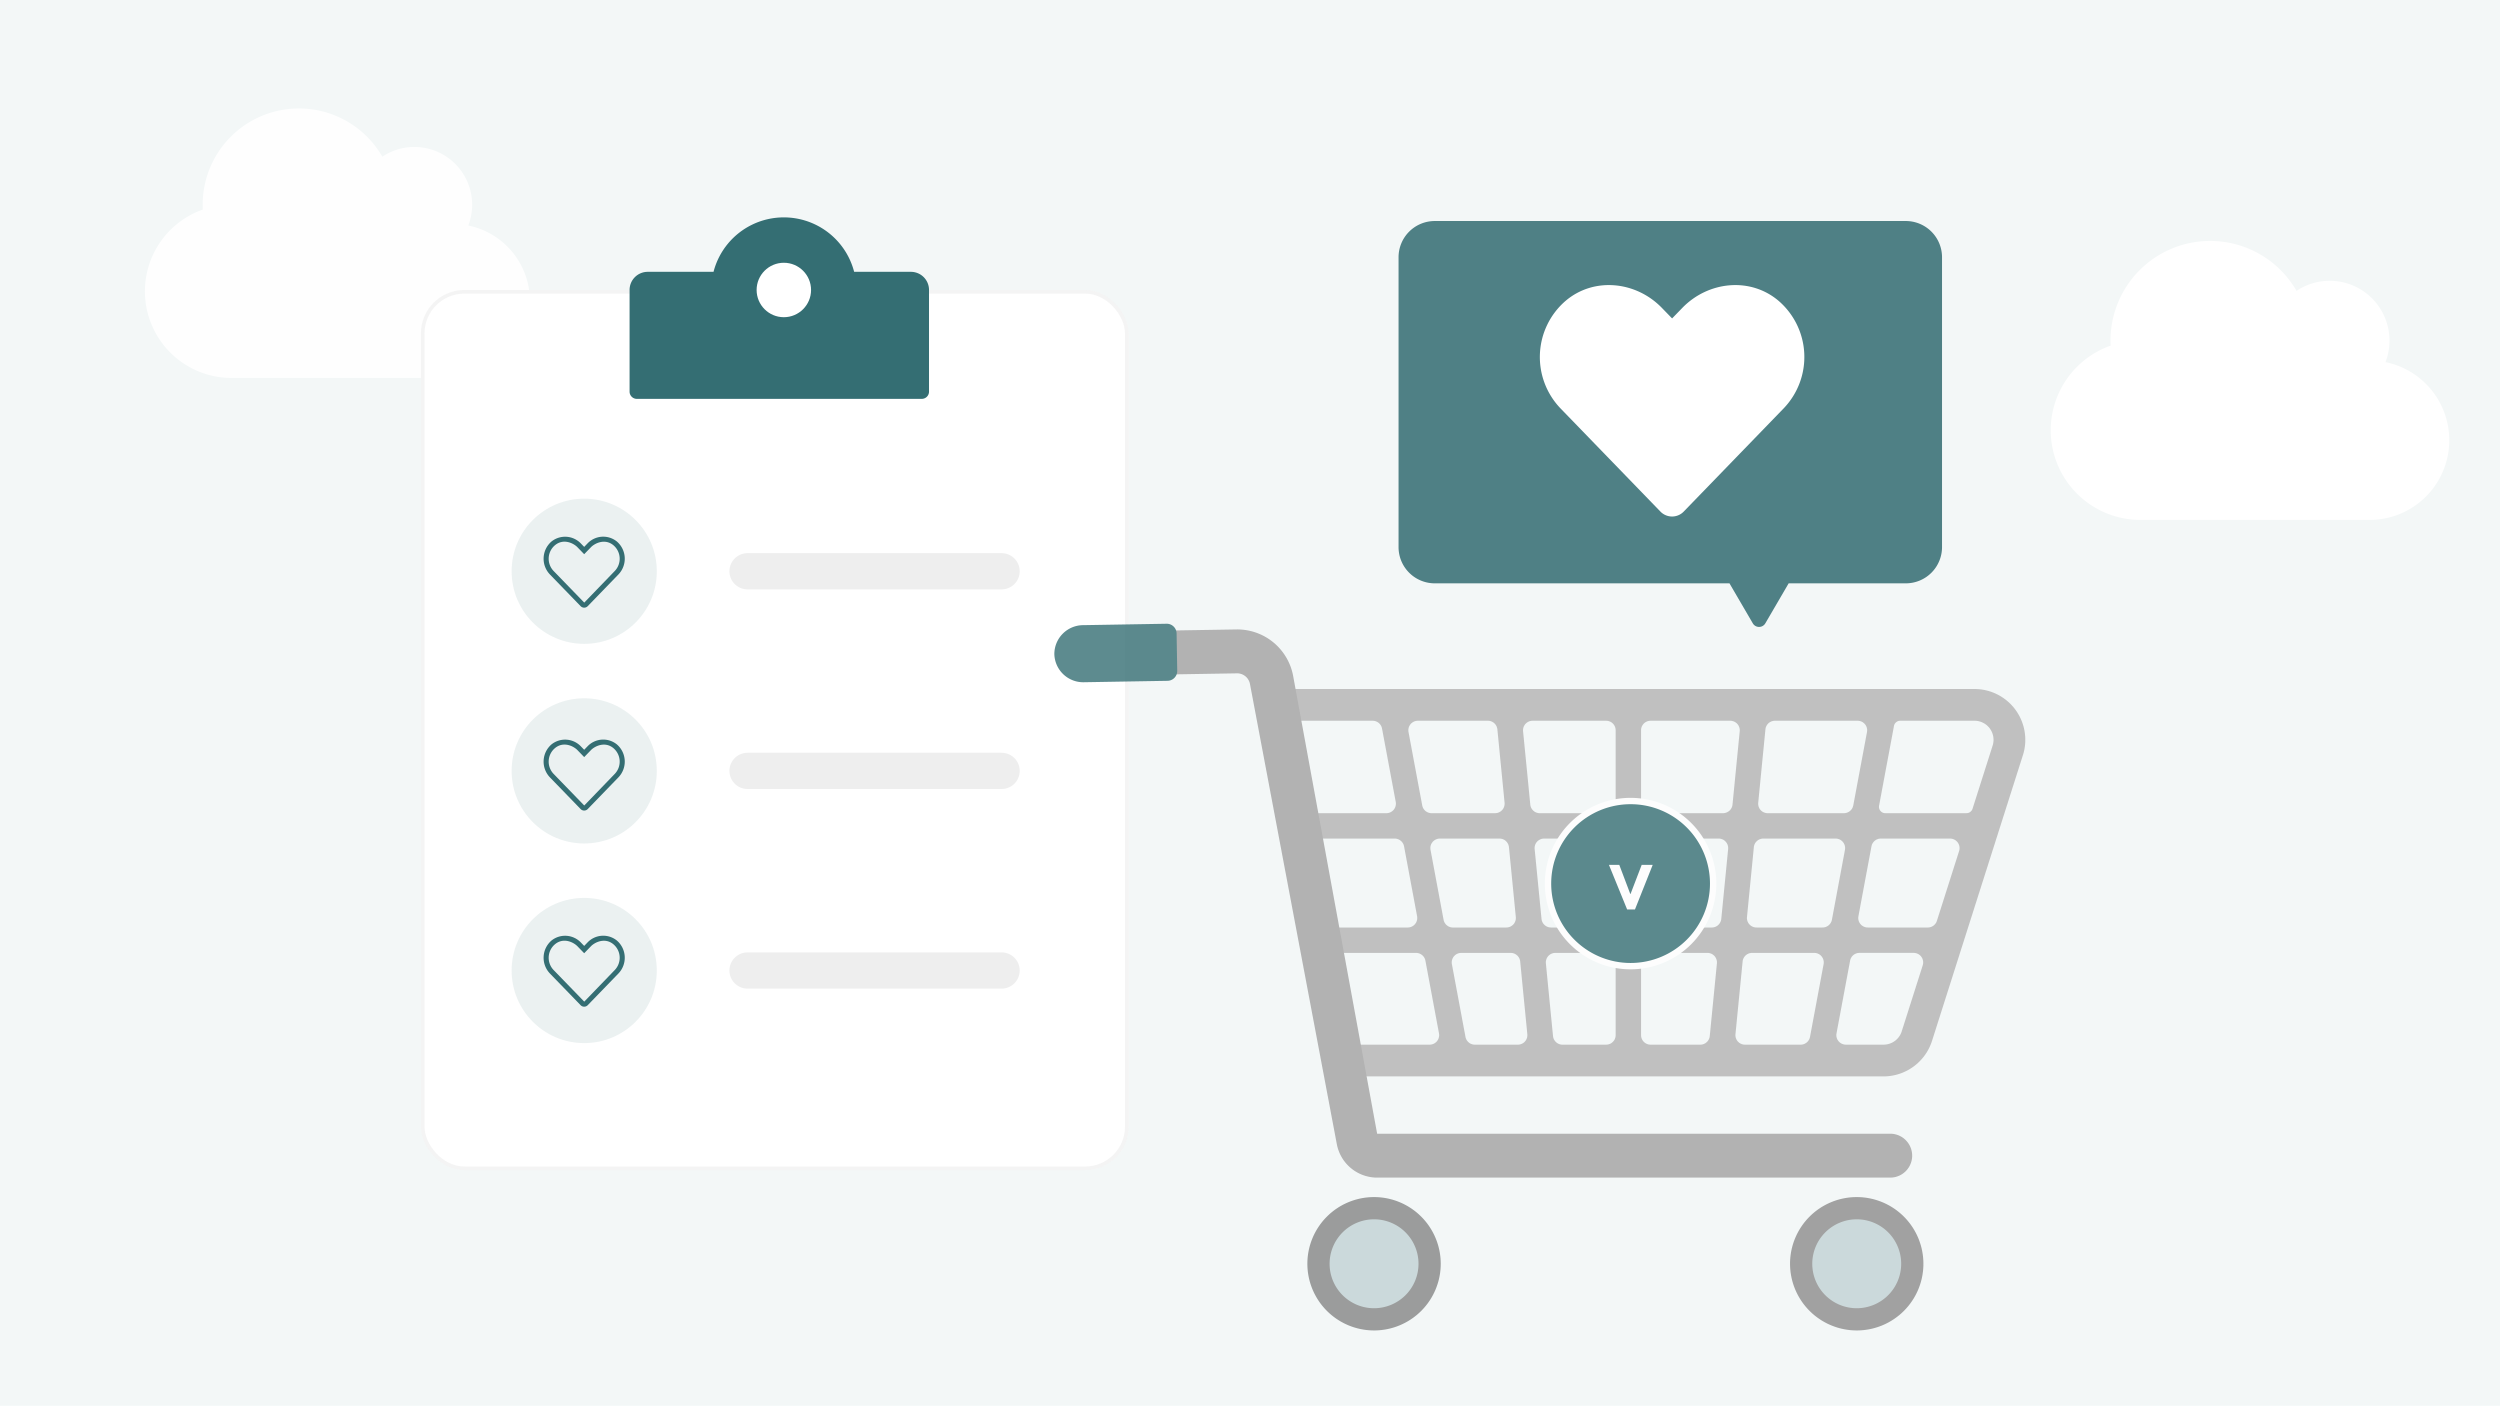 <svg xmlns="http://www.w3.org/2000/svg" xmlns:xlink="http://www.w3.org/1999/xlink" width="690" height="388" viewBox="0 0 690 388">
  <defs>
    <clipPath id="clip-path">
      <rect id="Rechteck_3539" data-name="Rechteck 3539" width="267.989" height="196.014" fill="none"/>
    </clipPath>
    <filter id="Vereinigungsmenge_243" x="383" y="57.998" width="156" height="118.033" filterUnits="userSpaceOnUse">
      <feOffset dy="1" input="SourceAlpha"/>
      <feGaussianBlur stdDeviation="1" result="blur"/>
      <feFlood flood-opacity="0.031"/>
      <feComposite operator="in" in2="blur"/>
      <feComposite in="SourceGraphic"/>
    </filter>
  </defs>
  <g id="vdv_Favoritenliste_Uebersicht_1" data-name="vdv Favoritenliste Uebersicht 1" transform="translate(-909 -1157)">
    <path id="Pfad_21261" data-name="Pfad 21261" d="M0,0H690V388H0Z" transform="translate(909 1157)" fill="#f3f7f7"/>
    <path id="Pfad_21444" data-name="Pfad 21444" d="M89.25-36.756A16.045,16.045,0,0,0,90.313-42.5,15.942,15.942,0,0,0,74.375-58.437a15.856,15.856,0,0,0-8.849,2.689A26.541,26.541,0,0,0,42.5-69.062,26.555,26.555,0,0,0,15.938-42.5c0,.448.017.9.033,1.345A23.923,23.923,0,0,0,0-18.594,23.912,23.912,0,0,0,23.906,5.313H85a21.248,21.248,0,0,0,21.25-21.25A21.25,21.25,0,0,0,89.25-36.756Z" transform="translate(949 1256)" fill="#fff" opacity="0.9"/>
    <path id="Pfad_21445" data-name="Pfad 21445" d="M92.4-38.053A16.611,16.611,0,0,0,93.5-44,16.5,16.5,0,0,0,77-60.5a16.415,16.415,0,0,0-9.161,2.784A27.478,27.478,0,0,0,44-71.5,27.492,27.492,0,0,0,16.5-44c0,.464.017.928.034,1.392A24.767,24.767,0,0,0,0-19.25,24.756,24.756,0,0,0,24.75,5.5H88a22,22,0,0,0,22-22A22,22,0,0,0,92.4-38.053Z" transform="translate(1475 1295)" fill="#fff"/>
    <g id="Gruppe_9142" data-name="Gruppe 9142" transform="translate(13890.164 14375)">
      <g id="Rechteck_5056" data-name="Rechteck 5056" transform="translate(-12865 -13137.965)" fill="#fff" stroke="rgba(203,203,203,0.2)" stroke-width="1">
        <rect width="195.338" height="242.92" rx="12" stroke="none"/>
        <rect x="0.5" y="0.5" width="194.338" height="241.92" rx="11.5" fill="none"/>
      </g>
      <g id="Gruppe_9121" data-name="Gruppe 9121" transform="translate(-12807.399 -13158)">
        <path id="Vereinigungsmenge_241" data-name="Vereinigungsmenge 241" d="M2,50.087a2,2,0,0,1-2-2V20.026a5,5,0,0,1,5-5H23.17a20.041,20.041,0,0,1,38.808,0H77.643a5,5,0,0,1,5,5V48.087a2,2,0,0,1-2,2Z" fill="#346e73"/>
        <circle id="Ellipse_687" data-name="Ellipse 687" cx="7.513" cy="7.513" r="7.513" transform="translate(35.061 12.522)" fill="#fff"/>
      </g>
      <g id="Gruppe_9124" data-name="Gruppe 9124" transform="translate(-12839.957 -13080.366)">
        <path id="Pfad_21239" data-name="Pfad 21239" d="M0,0H70.121" transform="translate(65.113 20.035)" fill="none" stroke="#eee" stroke-linecap="round" stroke-width="10"/>
        <circle id="Ellipse_688" data-name="Ellipse 688" cx="20.035" cy="20.035" r="20.035" transform="translate(0 0)" fill="#346e73" opacity="0.1"/>
        <path id="Pfad_21252" data-name="Pfad 21252" d="M20.226-8.407a5.984,5.984,0,0,0-8.164.591l-.862.892-.862-.888a6.016,6.016,0,0,0-8.164-.595A6.277,6.277,0,0,0,1.741.684l8.466,8.741a1.377,1.377,0,0,0,.989.424,1.359,1.359,0,0,0,.989-.424L20.65.684A6.269,6.269,0,0,0,20.226-8.407Zm-.573,8.12L11.218,8.454,2.748-.287a4.873,4.873,0,0,1,.337-7.052c2.4-2.047,5.215-.564,6.247.5L11.2-4.907l1.868-1.929c1.015-1.05,3.859-2.537,6.247-.5A4.876,4.876,0,0,1,19.653-.287Z" transform="translate(8.828 20.232)" fill="#346e73"/>
      </g>
      <g id="Gruppe_9123" data-name="Gruppe 9123" transform="translate(-12839.957 -13025.271)">
        <path id="Pfad_21240" data-name="Pfad 21240" d="M0,0H70.121" transform="translate(65.113 20.035)" fill="none" stroke="#eee" stroke-linecap="round" stroke-width="10"/>
        <circle id="Ellipse_689" data-name="Ellipse 689" cx="20.035" cy="20.035" r="20.035" transform="translate(0 0)" fill="#346e73" opacity="0.1"/>
        <path id="Pfad_21251" data-name="Pfad 21251" d="M20.226-8.407a5.984,5.984,0,0,0-8.164.591l-.862.892-.862-.888a6.016,6.016,0,0,0-8.164-.595A6.277,6.277,0,0,0,1.741.684l8.466,8.741a1.377,1.377,0,0,0,.989.424,1.359,1.359,0,0,0,.989-.424L20.65.684A6.269,6.269,0,0,0,20.226-8.407Zm-.573,8.12L11.218,8.454,2.748-.287a4.873,4.873,0,0,1,.337-7.052c2.4-2.047,5.215-.564,6.247.5L11.2-4.907l1.868-1.929c1.015-1.05,3.859-2.537,6.247-.5A4.876,4.876,0,0,1,19.653-.287Z" transform="translate(8.828 21.136)" fill="#346e73"/>
      </g>
      <g id="Gruppe_9122" data-name="Gruppe 9122" transform="translate(-12839.957 -12970.176)">
        <path id="Pfad_21241" data-name="Pfad 21241" d="M0,0H70.121" transform="translate(65.113 20.035)" fill="none" stroke="#eee" stroke-linecap="round" stroke-width="10"/>
        <circle id="Ellipse_690" data-name="Ellipse 690" cx="20.035" cy="20.035" r="20.035" fill="#346e73" opacity="0.1"/>
        <path id="Pfad_21253" data-name="Pfad 21253" d="M20.226-8.407a5.984,5.984,0,0,0-8.164.591l-.862.892-.862-.888a6.016,6.016,0,0,0-8.164-.595A6.277,6.277,0,0,0,1.741.684l8.466,8.741a1.377,1.377,0,0,0,.989.424,1.359,1.359,0,0,0,.989-.424L20.65.684A6.269,6.269,0,0,0,20.226-8.407Zm-.573,8.12L11.218,8.454,2.748-.287a4.873,4.873,0,0,1,.337-7.052c2.4-2.047,5.215-.564,6.247.5L11.2-4.907l1.868-1.929c1.015-1.05,3.859-2.537,6.247-.5A4.876,4.876,0,0,1,19.653-.287Z" transform="translate(8.828 20.175)" fill="#346e73"/>
      </g>
    </g>
    <g id="Gruppe_7821" data-name="Gruppe 7821" transform="translate(1200 1328.191)" opacity="0.8">
      <g id="Gruppe_7073" data-name="Gruppe 7073" transform="translate(0)" clip-path="url(#clip-path)">
        <path id="Pfad_13564" data-name="Pfad 13564" d="M218.269,198.038A15.338,15.338,0,1,1,202.932,182.7a15.338,15.338,0,0,1,15.338,15.338" transform="translate(-114.695 -20.428)" fill="#c1d2d4"/>
        <path id="Pfad_13565" data-name="Pfad 13565" d="M202.5,216.01a18.405,18.405,0,1,0-18.405-18.405A18.425,18.425,0,0,0,202.5,216.01m0-30.675a12.27,12.27,0,1,1-12.27,12.27,12.284,12.284,0,0,1,12.27-12.27" transform="translate(-114.262 -19.996)" fill="#848686"/>
        <path id="Pfad_13566" data-name="Pfad 13566" d="M66.269,198.038A15.338,15.338,0,1,1,50.932,182.7a15.338,15.338,0,0,1,15.338,15.338" transform="translate(170.524 -20.428)" fill="#c1d2d4"/>
        <path id="Pfad_13567" data-name="Pfad 13567" d="M50.5,216.01a18.405,18.405,0,1,0-18.405-18.405A18.425,18.425,0,0,0,50.5,216.01m0-30.675a12.27,12.27,0,1,1-12.27,12.27,12.284,12.284,0,0,1,12.27-12.27" transform="translate(170.956 -19.996)" fill="#8c8c8c"/>
        <path id="Pfad_13568" data-name="Pfad 13568" d="M2,22.4a8.761,8.761,0,0,1,6.767-3.2H196.4a14.023,14.023,0,0,1,13.5,17.813c-.027.1-.056.193-.087.288l-25.059,78.771A14.075,14.075,0,0,1,171.3,126.125H26.293a8.764,8.764,0,0,1-8.6-7.078L.163,29.651A8.763,8.763,0,0,1,2,22.4M52.454,85.025H67.186A2.629,2.629,0,0,0,69.8,82.139L67.908,62.857a2.629,2.629,0,0,0-2.616-2.373H48.85A2.629,2.629,0,0,0,46.266,63.6l3.6,19.282a2.629,2.629,0,0,0,2.585,2.146M36.367,60.485H15.141l4.812,24.54H39.971a2.629,2.629,0,0,0,2.585-3.112l-3.6-19.282a2.629,2.629,0,0,0-2.585-2.146m153.275,0H170.548a2.629,2.629,0,0,0-2.585,2.146l-3.6,19.282a2.629,2.629,0,0,0,2.585,3.112h16.564a2.63,2.63,0,0,0,2.506-1.833l6.134-19.282a2.63,2.63,0,0,0-2.506-3.426m-31.577,0H138.118a2.631,2.631,0,0,0-2.618,2.373l-1.893,19.282a2.628,2.628,0,0,0,2.616,2.886h18.238a2.628,2.628,0,0,0,2.584-2.146l3.6-19.282a2.629,2.629,0,0,0-2.584-3.112m-63.334,0H77.62A2.629,2.629,0,0,0,75,63.371L76.9,82.652a2.63,2.63,0,0,0,2.617,2.373H94.731A2.63,2.63,0,0,0,97.36,82.4V63.114a2.63,2.63,0,0,0-2.629-2.629M107,85.025h16.893a2.629,2.629,0,0,0,2.616-2.373l1.895-19.282a2.63,2.63,0,0,0-2.617-2.886H107a2.629,2.629,0,0,0-2.629,2.629V82.4A2.629,2.629,0,0,0,107,85.025M97.36,50.844V30.594a2.63,2.63,0,0,0-2.629-2.629H74.425a2.629,2.629,0,0,0-2.616,2.886L73.8,51.1a2.63,2.63,0,0,0,2.617,2.373H94.731a2.63,2.63,0,0,0,2.629-2.629M107,53.473h19.993a2.629,2.629,0,0,0,2.616-2.373l1.99-20.25a2.63,2.63,0,0,0-2.617-2.886H107a2.629,2.629,0,0,0-2.629,2.629v20.25A2.629,2.629,0,0,0,107,53.473m32.322,0h21.035a2.628,2.628,0,0,0,2.584-2.146l3.785-20.25a2.629,2.629,0,0,0-2.586-3.112H141.314a2.63,2.63,0,0,0-2.617,2.373l-1.99,20.25a2.629,2.629,0,0,0,2.616,2.886M132.4,94.409l-1.972,20.066a2.631,2.631,0,0,0,2.618,2.886h15.372A2.629,2.629,0,0,0,151,115.215l3.75-20.066a2.629,2.629,0,0,0-2.585-3.112H135.018a2.63,2.63,0,0,0-2.618,2.373m-9.712-2.373H107a2.629,2.629,0,0,0-2.629,2.629v20.066A2.629,2.629,0,0,0,107,117.361h13.715a2.63,2.63,0,0,0,2.617-2.373l1.972-20.066a2.63,2.63,0,0,0-2.617-2.886m-27.957,0H80.721A2.631,2.631,0,0,0,78.1,94.922l1.972,20.066a2.631,2.631,0,0,0,2.618,2.373H94.731a2.63,2.63,0,0,0,2.629-2.629V94.666a2.63,2.63,0,0,0-2.629-2.629m-26.34,0H54.747a2.629,2.629,0,0,0-2.585,3.112l3.75,20.066a2.629,2.629,0,0,0,2.585,2.146H70.363a2.63,2.63,0,0,0,2.617-2.886L71.009,94.409a2.63,2.63,0,0,0-2.617-2.373M66.7,50.587l-1.99-20.25A2.629,2.629,0,0,0,62.1,27.964H42.773a2.629,2.629,0,0,0-2.585,3.112l3.784,20.25a2.629,2.629,0,0,0,2.585,2.146H64.086A2.63,2.63,0,0,0,66.7,50.587M196.4,27.964H175.9a1.752,1.752,0,0,0-1.723,1.431l-4.112,22a1.753,1.753,0,0,0,1.723,2.075h22.4a1.755,1.755,0,0,0,1.671-1.222l5.6-17.607a5.259,5.259,0,0,0-5.063-6.68m-20.031,85.56,5.746-18.062a2.631,2.631,0,0,0-2.507-3.426H164.652a2.629,2.629,0,0,0-2.585,2.146l-3.751,20.066a2.63,2.63,0,0,0,2.585,3.112h10.4a5.258,5.258,0,0,0,5.064-3.837M48.6,114.249l-3.75-20.066a2.629,2.629,0,0,0-2.585-2.146H21.327l4.966,25.325H46.014a2.629,2.629,0,0,0,2.585-3.112M13.766,53.473H34.075a2.629,2.629,0,0,0,2.585-3.112l-3.784-20.25a2.63,2.63,0,0,0-2.585-2.146H8.764Z" transform="translate(57.562 -0.226)" fill="#b3b3b3"/>
        <path id="Pfad_13569" data-name="Pfad 13569" d="M119.524,153.651H261.133a6.058,6.058,0,1,0,0-12.117H119.524L96.338,15.166a15.693,15.693,0,0,0-15.72-12.81L43.5,2.973a6.058,6.058,0,1,0,.2,12.115l37.114-.617a3.605,3.605,0,0,1,3.611,2.943L108.4,144.433A11.326,11.326,0,0,0,119.524,153.651Z" transform="translate(-30.433 0.179)" fill="#a1a1a1"/>
        <path id="Pfad_13570" data-name="Pfad 13570" d="M2.753,0H25.746a7.98,7.98,0,0,1,8.08,7.876,7.98,7.98,0,0,1-8.08,7.876H2.753A2.719,2.719,0,0,1,0,13.068V2.684A2.719,2.719,0,0,1,2.753,0" transform="matrix(-1, 0.017, -0.017, -1, 33.96, 16.668)" fill="#346e73"/>
        <path id="Pfad_13571" data-name="Pfad 13571" d="M120.953,100.807a23.664,23.664,0,1,1,23.68-23.647,23.664,23.664,0,0,1-23.68,23.647" transform="translate(38.073 -4.462)" fill="#fff"/>
        <path id="Pfad_13572" data-name="Pfad 13572" d="M121.2,99.3a21.911,21.911,0,1,1,21.927-21.9A21.911,21.911,0,0,1,121.2,99.3" transform="translate(37.826 -4.709)" fill="#346e73"/>
        <path id="Pfad_13573" data-name="Pfad 13573" d="M129.421,74.589h-3.043L123.3,82.62h-.062L120.2,74.589h-2.855l5.019,12.3h2.164Z" transform="translate(35.724 -7.07)" fill="#fff"/>
      </g>
    </g>
    <g transform="matrix(1, 0, 0, 1, 909, 1157)" filter="url(#Vereinigungsmenge_243)">
      <path id="Vereinigungsmenge_243-2" data-name="Vereinigungsmenge 243" d="M-12932.227,16487.039l-6.438-11.037H-13020a10,10,0,0,1-10-10v-80a10,10,0,0,1,10-10h130a10,10,0,0,1,10,10v80a10,10,0,0,1-10,10h-32.331l-6.438,11.037a1.987,1.987,0,0,1-1.729.992A1.981,1.981,0,0,1-12932.227,16487.039Z" transform="translate(13416 -16316)" fill="#4f8085"/>
    </g>
    <path id="Pfad_21295" data-name="Pfad 21295" d="M65.914-54.95C58.1-61.608,46.48-60.41,39.309-53.011L36.5-50.116l-2.809-2.894c-7.157-7.4-18.792-8.6-26.605-1.939A20.473,20.473,0,0,0,5.675-25.308L33.263,3.179a4.47,4.47,0,0,0,6.459,0L67.311-25.308A20.46,20.46,0,0,0,65.914-54.95Z" transform="translate(1334 1295)" fill="#fff"/>
  </g>
</svg>
